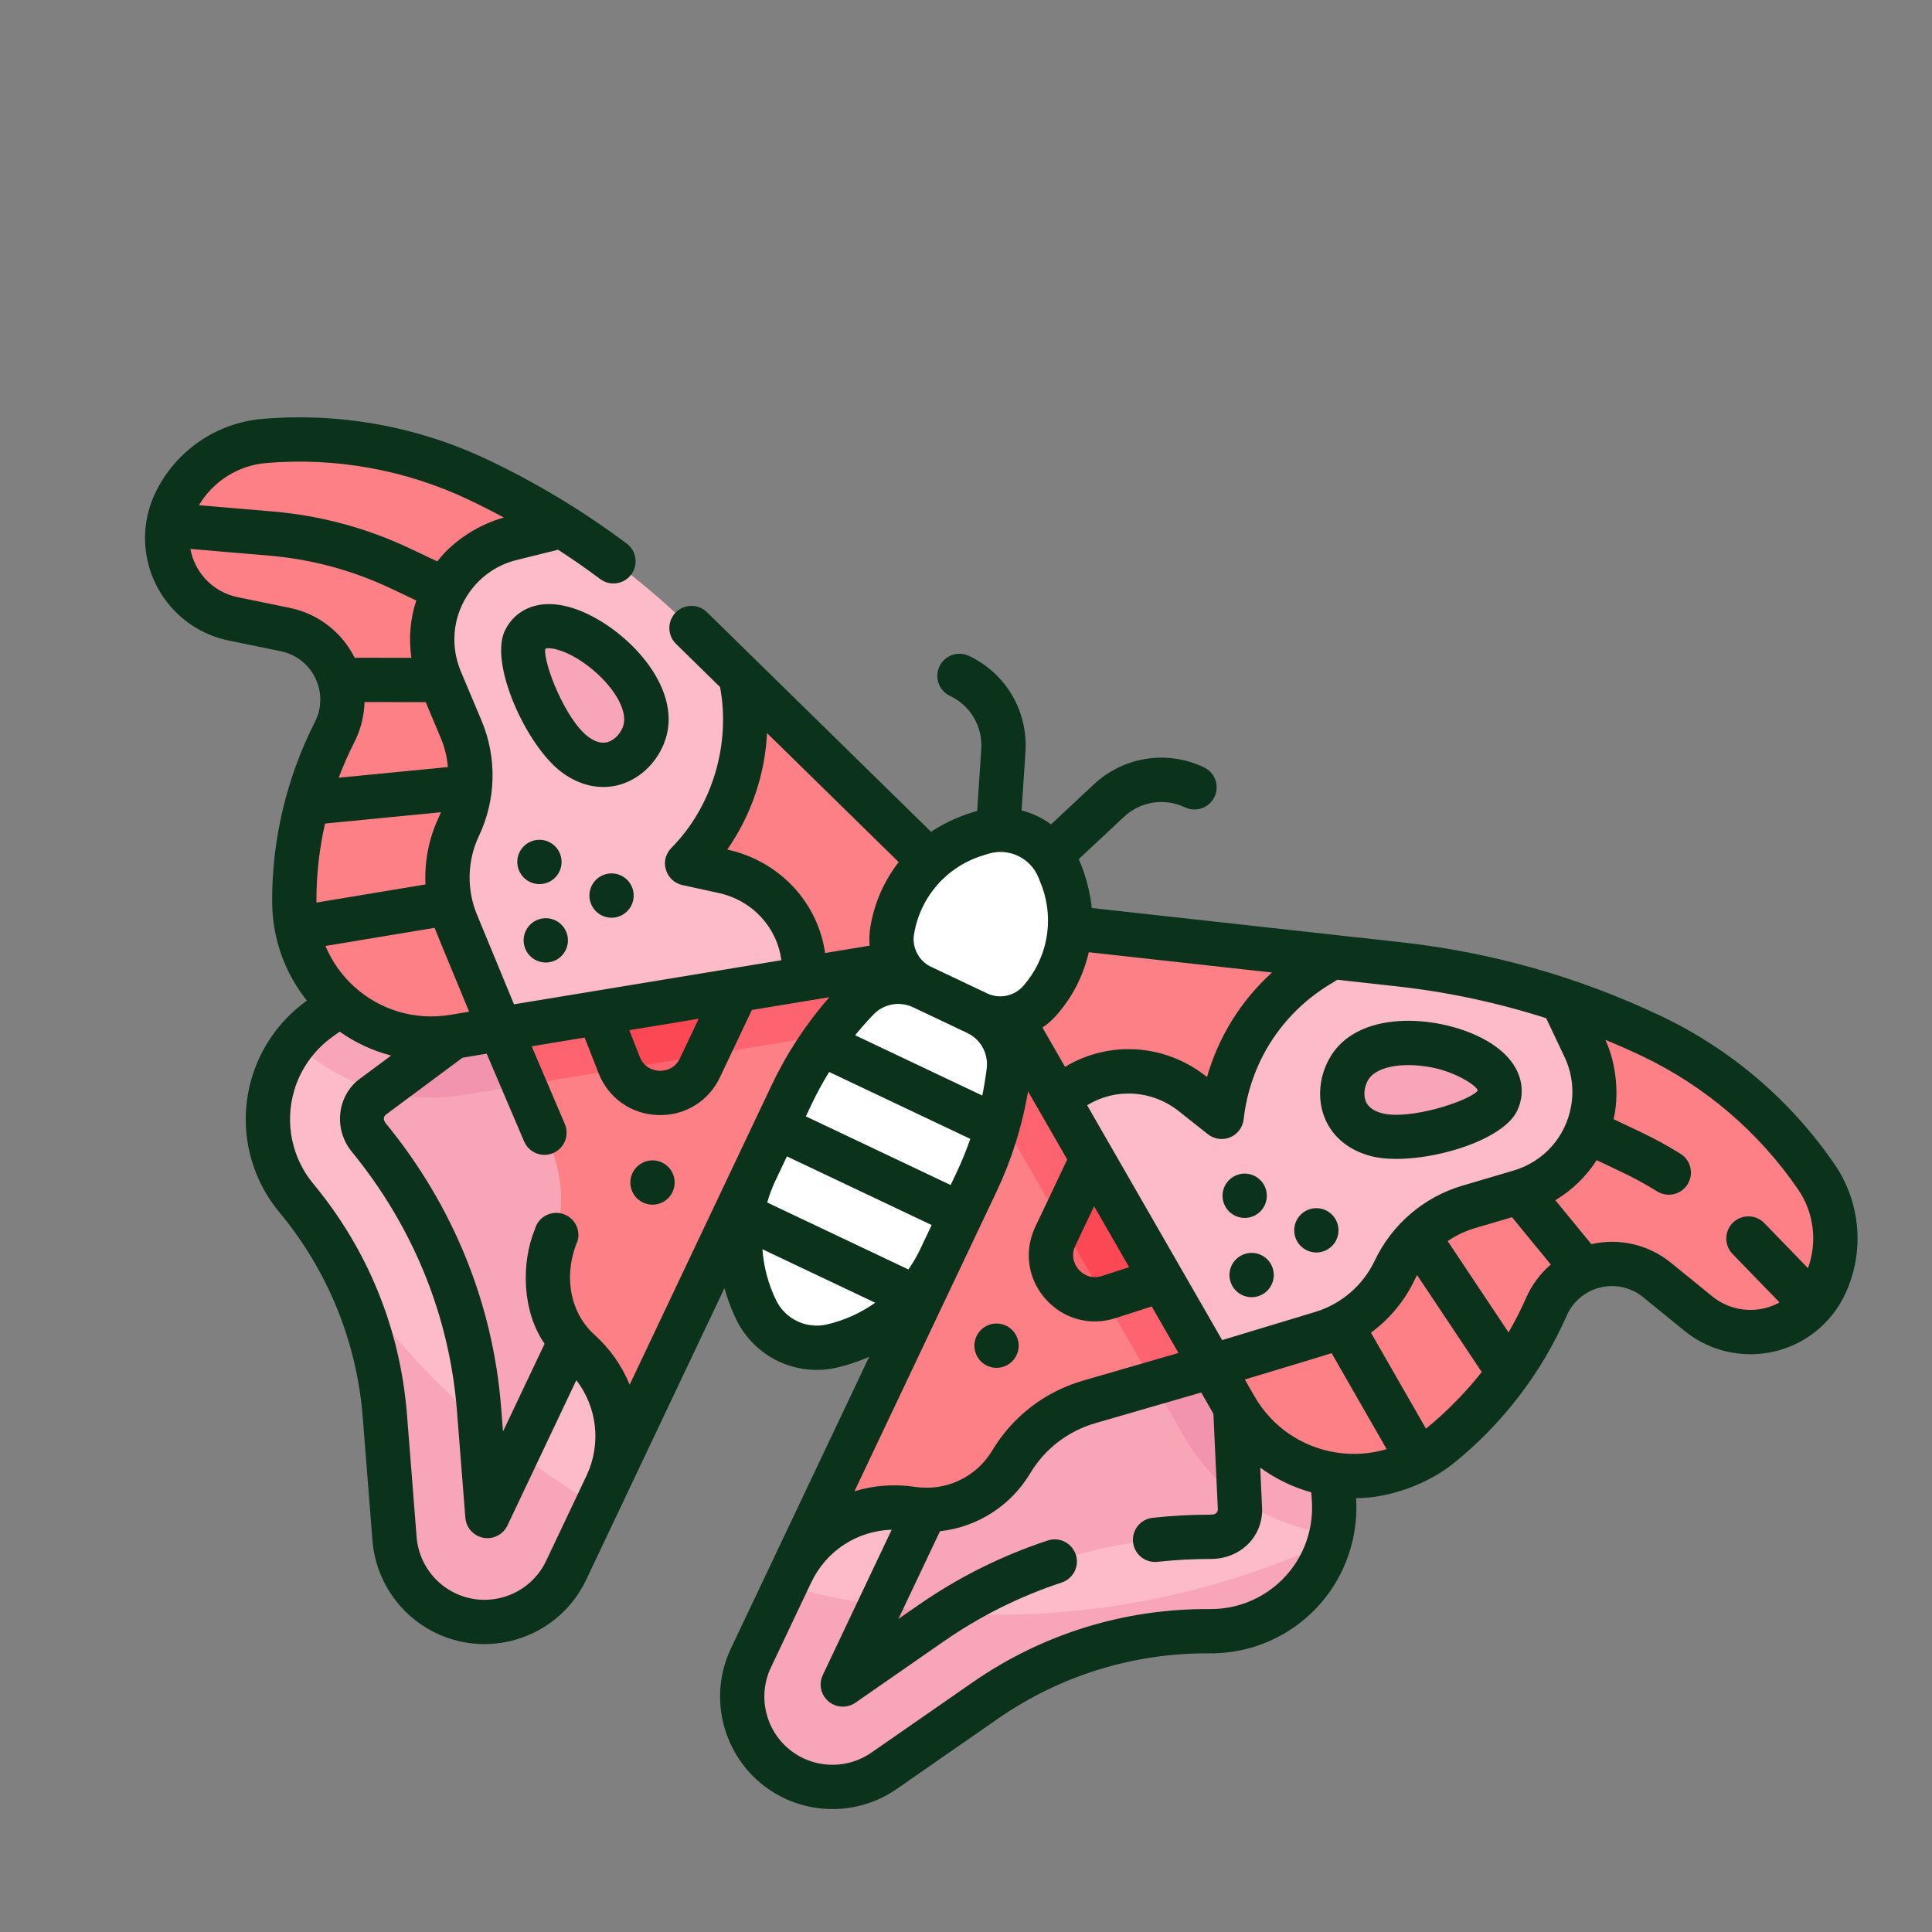 <svg width="146" height="146" viewBox="0 0 146 146" fill="none" xmlns="http://www.w3.org/2000/svg">
<rect x="0" y="0" width="146" height="146" fill="#808080" stroke="none"/>
<g clip-path="url(#clip0_228_5416)">
<path d="M74.408 71.796L73.484 73.203L74.198 71.697L74.408 71.796Z" fill="#FD646F"/>
<path d="M73.484 73.203L71.522 77.342L71.169 76.728L73.484 73.203Z" fill="#FD646F"/>
<path d="M99.504 117.828C99.294 118.27 99.05 118.697 98.77 119.105C97.894 120.384 96.823 120.53 95.49 121.227C94.155 121.923 92.654 122.297 91.103 122.286C85.033 122.24 78.916 124.015 73.929 127.476L66.812 132.886C65.808 133.582 64.657 133.983 63.48 134.079C62.303 134.178 61.891 134.292 60.788 133.769C57.383 132.154 56.057 129.188 57.672 125.783L59.343 119.818L59.791 118.874C61.428 115.422 64.813 112.559 68.589 113.125C70.082 113.351 71.573 113.115 72.883 112.496C74.193 111.88 75.323 110.882 76.101 109.584C76.761 108.485 77.616 107.53 78.615 106.761C79.612 105.991 80.754 105.407 81.987 105.051L95.354 102.084L100.176 111.323L100.298 113.134C100.356 114.009 100.618 115.91 100.618 115.91C100.576 116.105 100.528 116.299 100.474 116.492C100.473 116.492 99.725 117.36 99.504 117.828Z" fill="#FCBBC6"/>
<path d="M72.289 109.164L64.049 126.542C63.952 126.748 64.19 126.951 64.378 126.821L70.373 122.66C76.602 118.335 83.903 116.132 91.486 116.137C92.726 116.138 93.669 115.317 93.707 114.045L93.023 97.963L72.289 109.164Z" fill="#F9A5B8"/>
<path d="M95.354 102.084L82.305 105.943C81.072 106.299 79.93 106.884 78.933 107.653C77.934 108.422 77.079 109.377 76.419 110.476C75.641 111.774 74.51 112.772 73.201 113.388C71.89 114.007 70.4 114.243 68.907 114.017C65.13 113.451 61.427 115.422 59.791 118.874L71.059 95.108L67.625 85.56L74.198 71.697L79.614 74.264L95.354 102.084Z" fill="#FD8087"/>
<path d="M100.618 115.909C100.443 115.888 100.268 115.865 100.093 115.839C98.667 115.622 97.283 115.198 95.98 114.58C93.24 113.281 90.992 111.205 89.482 108.577L87.145 104.511L95.354 102.083L100.66 111.088C100.729 112.429 100.96 114.065 100.682 115.59C100.657 115.702 100.683 115.59 100.618 115.909Z" fill="#F9A5B8"/>
<path d="M93.671 113.221C91.967 111.996 90.542 110.424 89.482 108.577L87.145 104.511L88.42 102.588L93.225 102.714L93.671 113.221Z" fill="#F294AD"/>
<path d="M95.354 102.084L87.145 104.511L71.522 77.342L73.484 73.203L74.408 71.796L79.614 74.264L95.354 102.084Z" fill="#FD646F"/>
<path d="M137.888 97.153L136.694 98.202L135.663 99.667C135.603 99.706 135.541 99.743 135.479 99.78C134.444 100.4 133.229 100.718 131.969 100.657C130.644 100.591 129.374 100.103 128.344 99.266L125.225 96.728C124.883 96.45 124.516 96.219 124.131 96.036C123.303 95.644 122.394 95.473 121.493 95.526C121.493 95.526 119.676 94.483 118.872 95.005C118.661 95.141 118.27 96.839 118.27 96.839C117.705 97.329 117.245 97.933 116.923 98.612C116.902 98.657 116.88 98.703 116.861 98.748C116.331 99.955 115.719 101.118 115.029 102.231L113.579 103.152L112.95 105.147C111.727 106.659 110.398 107.979 108.877 109.212L108.846 109.237C108.765 109.302 108.683 109.366 108.601 109.429L106.912 109.567L105.642 111C105.442 111.067 105.241 111.129 105.038 111.185C103.66 111.559 102.208 111.648 100.766 111.429C97.65 110.952 94.921 109.084 93.349 106.351L91.543 103.21L99.062 100.365C100.279 99.996 101.388 99.381 102.331 98.569C103.274 97.759 104.048 96.751 104.592 95.603C105.691 93.287 107.725 91.547 110.184 90.821L114.046 89.681C116.226 89.041 117.986 87.502 118.932 85.506C119.227 84.883 119.443 84.215 119.567 83.516C119.855 81.903 119.632 80.242 118.932 78.762L118.049 75.577C120.342 76.341 122.588 77.243 124.778 78.281C127.296 79.476 129.634 80.994 131.734 82.787C133.835 84.581 135.698 86.652 137.272 88.952C138.097 90.155 138.569 91.535 138.68 92.941C138.791 94.347 138.513 95.835 137.888 97.153Z" fill="#FD8087"/>
<path d="M87.677 96.762L83.782 98.019C81.006 98.914 78.503 96.06 79.752 93.424L82.538 87.548L88.918 89.774L87.677 96.762Z" fill="#FD646F"/>
<path d="M87.678 96.762L83.782 98.019C83.674 98.055 83.567 98.083 83.462 98.107L80.213 92.455L82.538 87.549L88.259 89.543L88.917 89.773L88.79 90.484L87.678 96.762Z" fill="#FC4855"/>
<path d="M100.197 73.518C100.197 73.518 93.727 81.105 93.111 85.612C93.087 85.793 92.874 85.872 92.74 85.749C88.724 82.121 84.217 80.717 79.981 83.099L79.98 83.101L76.406 76.885L80.851 70.119L100.394 72.281L100.197 73.518Z" fill="#FD8087"/>
<path d="M119.739 85.889C118.793 87.885 117.033 89.424 114.853 90.064L110.991 91.204C108.533 91.93 106.498 93.669 105.399 95.986C104.855 97.133 104.081 98.141 103.138 98.951C102.195 99.764 101.086 100.379 99.869 100.748L91.543 103.21L79.98 83.101L79.981 83.099C83.725 79.859 87.983 80.478 92 84.106C92.134 84.229 92.347 84.15 92.371 83.968C92.987 79.462 95.819 75.266 99.57 72.994L100.394 72.281L105.716 72.871C109.021 73.238 112.283 73.878 115.47 74.782C116.337 75.027 117.197 75.292 118.049 75.577L119.739 79.144C120.439 80.625 120.662 82.286 120.374 83.898C120.25 84.597 120.034 85.266 119.739 85.889Z" fill="#FCBBC6"/>
<path d="M113.142 83.223C112.397 84.752 106.727 86.43 104.047 85.753C101.349 85.071 100.957 82.618 101.89 80.867C104.12 76.683 114.891 79.635 113.142 83.223Z" fill="#F9A5B8"/>
<path d="M21.144 80.586C20.934 81.028 20.758 81.487 20.619 81.962C20.183 83.45 20.134 84.997 20.438 86.469C20.744 87.943 21.404 89.343 22.394 90.536C23.849 92.288 25.086 94.192 26.09 96.207C28.471 99.32 29.64 102.573 29.938 106.355L30.672 115.414C30.768 116.632 31.186 117.776 31.856 118.748C32.526 119.723 33.448 120.521 34.551 121.044C37.957 122.658 40.365 121.385 41.98 117.98L45.102 113.775L45.824 112.251C47.461 108.8 47.535 104.367 44.707 101.802C43.587 100.789 42.827 99.485 42.476 98.079C42.124 96.675 42.182 95.169 42.694 93.745C43.128 92.538 43.326 91.271 43.288 90.011C43.253 88.752 42.983 87.498 42.479 86.318L36.316 74.091L26.11 76.205L24.631 77.257C23.917 77.766 22.28 78.766 22.28 78.766C21.834 79.326 21.452 79.936 21.144 80.586Z" fill="#FCBBC6"/>
<path d="M63.473 135.016C62.295 135.114 61.093 134.906 59.989 134.382C56.585 132.768 55.133 128.699 56.747 125.293L59.343 119.818C70.831 123.026 83.389 122.839 95.476 118.528C97.186 117.918 98.853 117.238 100.473 116.492C100.333 116.989 100.151 117.474 99.929 117.941C99.719 118.383 99.474 118.81 99.195 119.217C98.317 120.497 97.152 121.514 95.818 122.211C94.484 122.907 92.983 123.281 91.432 123.271C85.362 123.223 79.428 125.058 74.441 128.519L66.805 133.823C65.8 134.52 64.649 134.919 63.473 135.016Z" fill="#F9A5B8"/>
<path d="M42.781 118.671C41.164 122.076 37.096 123.527 33.691 121.913C32.588 121.39 31.665 120.591 30.996 119.617C30.327 118.645 29.907 117.501 29.811 116.282L29.084 107.013C28.772 103.056 27.666 99.225 25.85 95.741C30.914 103.228 37.535 109.338 45.102 113.775L42.781 118.671Z" fill="#F9A5B8"/>
<path d="M45.432 96.43L37.192 113.808C37.094 114.014 36.786 113.958 36.768 113.73L36.196 106.455C35.601 98.895 32.686 91.848 27.883 85.98C27.098 85.021 27.137 83.771 28.097 82.936L40.981 73.288L45.432 96.43Z" fill="#F9A5B8"/>
<path d="M64.049 126.542L66.51 121.353C68.168 121.605 69.841 121.785 71.524 121.893C71.136 122.14 70.753 122.395 70.373 122.659L64.378 126.821C64.19 126.952 63.952 126.748 64.049 126.542Z" fill="#F294AD"/>
<path d="M36.768 113.73L36.275 107.459C37.197 108.258 38.143 109.024 39.112 109.759L37.192 113.808C37.094 114.014 36.785 113.958 36.768 113.73Z" fill="#F294AD"/>
<path d="M36.316 74.091L41.587 86.636C42.092 87.816 42.361 89.07 42.397 90.329C42.434 91.589 42.236 92.856 41.802 94.062C41.29 95.487 41.233 96.993 41.584 98.397C41.935 99.803 42.695 101.107 43.815 102.119C46.643 104.685 47.461 108.8 45.824 112.251L57.093 88.486L66.659 85.102L73.232 71.238L67.817 68.67L36.316 74.091Z" fill="#FD8087"/>
<path d="M22.28 78.766C22.407 78.888 22.536 79.008 22.667 79.127C23.738 80.094 24.942 80.898 26.245 81.515C28.985 82.814 32.015 83.241 35.005 82.747L39.632 81.983L36.316 74.091L25.987 75.682C24.904 76.477 23.491 77.334 22.487 78.513C22.416 78.604 22.486 78.513 22.28 78.766Z" fill="#F9A5B8"/>
<path d="M28.758 82.443C30.785 82.986 32.904 83.095 35.005 82.747L39.632 81.983L40.314 79.779L37.175 76.138L28.758 82.443Z" fill="#F294AD"/>
<path d="M36.316 74.091L39.632 81.983L70.555 76.884L72.518 72.744L73.022 71.139L67.817 68.671L36.316 74.091Z" fill="#FD646F"/>
<path d="M13.214 38.039L13.158 39.628L12.675 41.353C12.684 41.424 12.694 41.495 12.705 41.567C12.88 42.761 13.402 43.903 14.248 44.839C15.136 45.824 16.319 46.498 17.619 46.766L21.557 47.574C21.989 47.663 22.4 47.801 22.785 47.984C23.613 48.376 24.321 48.972 24.85 49.703C24.85 49.703 26.808 50.449 26.913 51.403C26.94 51.652 25.873 53.029 25.873 53.029C25.851 53.777 25.675 54.515 25.353 55.194C25.332 55.239 25.31 55.285 25.287 55.329C24.688 56.502 24.175 57.713 23.75 58.951L23.954 60.657L22.808 62.406C22.412 64.31 22.23 66.175 22.239 68.132L22.239 68.172C22.24 68.276 22.242 68.38 22.245 68.484L23.208 69.879L22.902 71.769C22.976 71.966 23.055 72.162 23.141 72.354C23.723 73.657 24.573 74.838 25.656 75.816C27.997 77.926 31.17 78.857 34.281 78.344L37.856 77.754L35.3 70.132C34.815 68.957 34.59 67.709 34.621 66.464C34.652 65.222 34.943 63.984 35.487 62.837C36.585 60.52 36.644 57.844 35.65 55.481L34.089 51.77C33.204 49.676 33.282 47.34 34.229 45.344C34.524 44.721 34.905 44.132 35.368 43.593C36.434 42.35 37.861 41.471 39.45 41.076L42.475 39.744C40.433 38.452 38.312 37.284 36.122 36.246C33.604 35.052 30.949 34.203 28.231 33.712C25.513 33.22 22.73 33.089 19.954 33.325C18.5 33.449 17.133 33.956 15.974 34.76C14.815 35.564 13.839 36.721 13.214 38.039Z" fill="#FD8087"/>
<path d="M45.295 76.667L46.787 80.478C47.851 83.194 51.645 83.326 52.895 80.69L55.681 74.814L49.92 71.284L45.295 76.667Z" fill="#FD646F"/>
<path d="M45.294 76.666L46.786 80.478C46.827 80.584 46.873 80.684 46.921 80.781L53.354 79.72L55.68 74.814L50.516 71.647L49.921 71.283L49.451 71.831L45.294 76.666Z" fill="#FC4855"/>
<path d="M55.367 52.262C55.367 52.262 53.588 62.073 50.489 65.402C50.364 65.535 50.437 65.75 50.617 65.776C55.968 66.59 59.907 69.19 60.744 73.978L60.743 73.98L67.818 72.813L70.243 65.089L56.2 51.326L55.367 52.262Z" fill="#FD8087"/>
<path d="M33.422 44.961C32.476 46.957 32.398 49.294 33.282 51.387L34.843 55.098C35.837 57.461 35.778 60.137 34.68 62.454C34.136 63.601 33.845 64.839 33.815 66.081C33.783 67.326 34.008 68.574 34.493 69.749L37.856 77.754L60.743 73.98L60.744 73.978C60.883 69.028 57.71 66.123 52.358 65.31C52.178 65.283 52.105 65.068 52.23 64.935C55.329 61.606 56.786 56.758 56.17 52.416L56.201 51.326L52.377 47.579C50 45.252 47.44 43.132 44.723 41.237C43.984 40.721 43.236 40.222 42.475 39.743L38.644 40.693C37.054 41.087 35.627 41.967 34.561 43.21C34.098 43.748 33.717 44.338 33.422 44.961Z" fill="#FCBBC6"/>
<path d="M39.661 48.382C38.949 49.926 41.237 55.378 43.458 57.025C45.693 58.682 47.841 57.434 48.606 55.602C50.434 51.228 41.332 44.757 39.661 48.382Z" fill="#F9A5B8"/>
<path d="M73.888 76.585L69.644 74.572C68.039 73.811 67.132 72.078 67.423 70.325C67.991 66.905 70.436 64.096 73.746 63.062L74.198 62.921C76.564 62.182 79.101 63.385 80.027 65.685L80.204 66.125C81.498 69.341 80.871 73.012 78.582 75.616C77.409 76.951 75.493 77.346 73.888 76.585Z" fill="white"/>
<path d="M59.541 101.361C58.498 100.867 57.654 100.032 57.149 98.994C55.535 95.681 55.515 91.815 57.093 88.486L59.827 82.72C61.086 80.066 62.764 77.632 64.797 75.512C66.072 74.183 68.055 73.818 69.72 74.608L73.813 76.549C75.478 77.338 76.451 79.104 76.228 80.933C75.874 83.848 75.052 86.688 73.793 89.342L71.059 95.108C69.481 98.437 66.475 100.868 62.889 101.715C61.765 101.981 60.584 101.856 59.541 101.361Z" fill="white"/>
<path d="M67.757 135.196L75.394 129.894C80.122 126.612 85.663 124.9 91.419 124.943C95.081 124.971 98.504 123.184 100.575 120.163C101.965 118.135 102.64 115.668 102.477 113.215C104.911 113.22 107.889 112.194 109.93 110.512C113.578 107.556 116.505 103.721 118.394 99.422C118.687 98.753 119.166 98.189 119.779 97.791C121.143 96.906 122.907 97.001 124.168 98.026L127.288 100.564C128.603 101.634 130.193 102.244 131.886 102.328C135.091 102.487 138.05 100.716 139.425 97.817C140.925 94.655 140.629 90.895 138.653 88.007C135.343 83.167 130.793 79.28 125.495 76.768C119.303 73.832 112.71 71.961 105.899 71.207L82.504 68.617C82.423 67.673 82.084 66.167 81.52 64.923L84.938 61.729C86.191 60.558 88.002 60.276 89.552 61.011C90.387 61.407 91.385 61.051 91.781 60.216C92.177 59.381 91.82 58.383 90.986 57.987C88.186 56.659 84.915 57.169 82.652 59.284L79.428 62.297C78.76 61.807 78.003 61.448 77.201 61.241L77.493 56.837C77.698 53.747 76.022 50.892 73.223 49.565C72.388 49.169 71.39 49.525 70.994 50.36C70.598 51.195 70.954 52.193 71.789 52.589C73.339 53.324 74.267 54.905 74.153 56.616L73.844 61.281C72.824 61.562 71.56 62.059 70.358 62.857L53.423 46.262C52.761 45.617 51.702 45.63 51.056 46.291C50.595 46.765 50.47 47.441 50.678 48.024C50.761 48.256 50.897 48.474 51.086 48.658L54.416 51.921C55.217 56.196 53.866 60.917 50.731 64.081C50.443 64.372 50.064 65.005 50.352 65.813C50.545 66.355 51.005 66.762 51.571 66.885L54.297 67.48C56.873 68.043 58.724 70.091 59.047 72.563L38.843 75.895L36.042 69.112C35.253 67.203 35.309 65.037 36.194 63.17C37.495 60.427 37.565 57.247 36.387 54.449L34.825 50.739C33.91 48.559 34.294 46.092 35.833 44.298C36.677 43.314 37.788 42.629 39.047 42.318L42.175 41.543C43.26 42.247 44.323 42.984 45.356 43.758C46.096 44.312 47.144 44.161 47.699 43.421C48.252 42.681 48.102 41.633 47.362 41.079C44.083 38.623 40.543 36.488 36.841 34.733C31.542 32.22 25.654 31.157 19.811 31.658C16.324 31.957 13.227 34.107 11.728 37.269C10.353 40.168 10.855 43.58 13.007 45.961C14.143 47.219 15.622 48.063 17.282 48.405L21.221 49.214C22.814 49.541 24.003 50.847 24.181 52.463C24.261 53.19 24.128 53.917 23.796 54.568C21.662 58.751 20.545 63.444 20.566 68.142L20.567 68.18C20.573 69.55 20.814 70.895 21.266 72.163C21.711 73.409 22.364 74.577 23.193 75.618C21.189 77.045 19.705 79.13 19.015 81.491C17.986 85.006 18.769 88.787 21.108 91.605C24.784 96.033 26.967 101.407 27.417 107.145L28.146 116.414C28.205 117.166 28.364 117.898 28.612 118.593C29.36 120.69 30.917 122.449 32.977 123.425C37.21 125.433 42.288 123.621 44.295 119.388L54.746 97.346C54.874 97.827 55.186 98.784 55.644 99.726C56.313 101.1 57.443 102.217 58.824 102.872C60.205 103.527 61.785 103.694 63.273 103.343C64.11 103.145 64.916 102.87 65.686 102.53L55.234 124.575C54.23 126.691 54.181 129.019 54.913 131.069C55.644 133.118 57.155 134.889 59.271 135.893C62.012 137.193 65.264 136.926 67.757 135.196ZM15.034 38.179C16.101 36.378 17.99 35.174 20.096 34.993C25.349 34.543 30.643 35.499 35.406 37.757C36.309 38.185 37.2 38.638 38.081 39.112C36.325 39.581 34.304 40.778 33.046 42.427L31.001 41.457C27.723 39.903 24.228 38.959 20.614 38.653L15.034 38.179ZM26.801 49.705C25.852 47.801 24.074 46.384 21.895 45.936L17.956 45.127C16.998 44.93 16.145 44.442 15.489 43.717C14.908 43.073 14.537 42.297 14.388 41.483L20.331 41.988C23.545 42.261 26.652 43.1 29.567 44.482L31.457 45.378C31 46.769 30.873 48.249 31.09 49.712L26.801 49.705ZM25.597 58.772C25.94 57.857 26.333 56.96 26.777 56.09C27.26 55.142 27.519 54.107 27.546 53.054L32.17 53.06L33.301 55.749C33.601 56.462 33.783 57.211 33.847 57.967L25.597 58.772ZM23.915 68.207C23.914 68.192 23.913 68.178 23.913 68.164L23.913 68.126C23.904 66.145 24.126 64.166 24.562 62.236L33.326 61.381C33.277 61.501 33.225 61.619 33.169 61.737C32.408 63.34 32.069 65.096 32.154 66.837L23.915 68.207ZM111.972 103.681C110.934 105.027 109.265 106.76 107.759 107.961L103.603 100.712C105.005 99.676 106.151 98.305 106.911 96.701C106.967 96.584 107.025 96.468 107.087 96.354L111.972 103.681ZM104.789 109.511C103.577 109.869 102.289 109.966 101.017 109.773C98.391 109.372 96.124 107.821 94.8 105.517L94.071 104.249C94.326 104.164 100.31 102.376 100.63 102.257L104.789 109.511ZM113.999 100.688L109.4 93.79C110.026 93.361 110.721 93.028 111.463 92.809L114.261 91.984L117.192 95.559C116.394 96.246 115.757 97.102 115.329 98.076C114.936 98.971 114.49 99.843 113.999 100.688ZM124.06 79.793C128.824 82.051 132.914 85.545 135.89 89.897C137.083 91.641 137.347 93.866 136.627 95.832L133.327 92.428C132.683 91.765 131.624 91.748 130.96 92.392C130.474 92.863 130.335 93.558 130.549 94.157C130.627 94.375 130.752 94.581 130.924 94.758L134.478 98.424C133.753 98.823 132.919 99.028 132.052 98.985C131.075 98.936 130.158 98.585 129.399 97.968L126.28 95.43C124.554 94.026 122.332 93.547 120.257 94.018L117.536 90.699C118.805 89.942 119.87 88.906 120.659 87.673L122.55 88.57C123.466 89.004 124.367 89.496 125.228 90.031C126.013 90.519 127.045 90.278 127.533 89.494C128.021 88.709 127.78 87.677 126.995 87.189C126.027 86.586 125.014 86.034 123.984 85.545L121.939 84.576C122.345 82.869 122.198 80.496 121.319 78.581C122.241 78.962 123.156 79.364 124.06 79.793ZM105.53 74.534C109.388 74.961 113.171 75.77 116.844 76.945L118.225 79.861C118.781 81.033 118.954 82.326 118.726 83.603C118.311 85.93 116.645 87.79 114.378 88.459L110.516 89.598C107.603 90.457 105.187 92.524 103.887 95.267C103.001 97.134 101.36 98.547 99.382 99.145L92.358 101.27L82.154 83.524C84.284 82.214 87.035 82.348 89.092 83.979L91.278 85.713C91.755 86.091 92.399 86.181 92.961 85.947C93.522 85.713 93.913 85.193 93.981 84.588C94.457 80.354 96.812 76.648 100.444 74.42L101.064 74.04L105.53 74.534ZM85.329 95.76L83.267 96.425C82.306 96.735 81.683 96.133 81.514 95.942C81.346 95.75 80.831 95.053 81.263 94.141L82.68 91.153L85.329 95.76ZM96.123 73.493C93.778 75.618 92.084 78.34 91.213 81.389L91.172 81.357C88.011 78.849 83.783 78.631 80.484 80.621L78.779 77.654C79.164 77.392 79.521 77.08 79.838 76.72C81.063 75.326 81.884 73.688 82.278 71.96L96.123 73.493ZM60.899 84.363L61.338 83.436C61.734 82.6 62.178 81.792 62.659 81.007L73.324 86.064C73.022 86.933 72.676 87.788 72.28 88.624L71.84 89.551L60.899 84.363ZM70.406 92.575L70.229 92.948L69.545 94.39C69.287 94.934 68.987 95.449 68.648 95.932L57.978 90.873C58.13 90.334 58.328 89.803 58.568 89.285L59.467 87.388L70.406 92.575ZM64.622 78.233C65.06 77.695 65.521 77.174 66.003 76.67C66.781 75.86 67.984 75.638 68.999 76.119L73.096 78.061C73.736 78.365 74.207 78.903 74.433 79.539C74.566 79.912 74.616 80.318 74.566 80.73C74.481 81.422 74.369 82.109 74.23 82.789L64.622 78.233ZM74.243 64.659L74.695 64.518C76.218 64.043 77.878 64.829 78.473 66.309C78.563 66.542 78.538 66.449 78.759 67.036C79.676 69.608 79.139 72.446 77.324 74.51C76.648 75.28 75.529 75.511 74.604 75.072C74.485 75.016 70.585 73.166 70.36 73.06C69.434 72.621 68.905 71.609 69.073 70.598C69.54 67.785 71.521 65.509 74.243 64.659ZM51.384 79.973C50.952 80.885 50.086 80.927 49.831 80.918C49.576 80.91 48.715 80.808 48.347 79.868L47.557 77.851L52.8 76.986L51.384 79.973ZM54.96 64.2C56.769 61.596 57.804 58.561 57.965 55.401L67.913 65.148C66.824 66.547 66.075 68.219 65.772 70.05C65.693 70.524 65.677 70.998 65.719 71.463L62.351 72.019C61.815 68.211 58.914 65.063 54.96 64.2ZM26.779 74.572C25.823 73.71 25.084 72.652 24.594 71.487L32.842 70.115C32.911 70.334 35.326 76.136 35.452 76.455L34.008 76.693C31.386 77.125 28.751 76.352 26.779 74.572ZM44.314 111.535L41.27 117.955C40.053 120.52 36.976 121.618 34.41 120.401C32.748 119.614 31.626 117.985 31.483 116.152L30.754 106.883C30.247 100.453 27.803 94.431 23.683 89.468C22.055 87.507 21.511 84.876 22.226 82.431C22.707 80.788 23.74 79.336 25.135 78.344L25.671 77.963C26.859 78.802 28.174 79.407 29.557 79.768L27.1 81.593C25.502 82.842 25.176 85.32 26.589 87.04C31.223 92.701 33.968 99.46 34.529 106.586L35.166 114.695C35.178 114.845 35.209 114.99 35.258 115.127C35.455 115.679 35.934 116.1 36.531 116.21C37.277 116.348 38.022 115.966 38.347 115.281L43.553 104.3C45.132 106.354 45.458 109.121 44.314 111.535ZM47.583 104.639C47.011 103.241 46.123 101.953 44.939 100.88C43.013 99.152 42.577 96.287 43.65 93.774C43.895 92.883 43.373 91.962 42.481 91.716C41.59 91.47 40.669 91.993 40.423 92.884C39.368 95.443 39.445 99.097 41.155 101.547L38.011 108.177L37.866 106.324C37.251 98.514 34.247 91.113 29.18 84.921C28.879 84.552 29.036 84.347 29.155 84.237L34.953 79.93L36.779 79.628L39.606 86.254C39.968 87.105 40.952 87.5 41.802 87.137C42.652 86.774 43.042 85.796 42.684 84.941L40.179 79.068L44.18 78.408L45.23 81.089C45.969 82.977 47.688 84.193 49.714 84.264C51.741 84.334 53.539 83.24 54.408 81.407L56.819 76.323L62.672 75.358C60.922 77.362 59.457 79.591 58.313 82.002C56.444 85.948 49.555 100.483 47.583 104.639ZM62.502 100.086C61.751 100.263 60.954 100.179 60.257 99.848C59.56 99.518 58.99 98.954 58.652 98.26C58.054 97.033 57.71 95.726 57.618 94.406L66.14 98.447C65.061 99.21 63.832 99.772 62.502 100.086ZM69.155 112.363C67.575 112.125 66.016 112.253 64.571 112.694C65.226 111.313 74.998 90.703 75.304 90.058C76.448 87.646 77.246 85.1 77.69 82.476L80.649 87.622L78.239 92.707C77.653 93.942 77.594 95.292 78.028 96.508C78.238 97.096 78.562 97.652 78.998 98.148C80.335 99.673 82.365 100.233 84.294 99.611L87.035 98.727L89.056 102.243L81.839 104.334C78.959 105.169 76.524 107.044 74.982 109.615C73.771 111.634 71.484 112.713 69.155 112.363ZM60.705 132.869C58.139 131.652 57.041 128.575 58.258 126.009L61.302 119.588C62.447 117.175 64.796 115.678 67.384 115.6L62.177 126.581C61.982 126.992 61.968 127.452 62.113 127.86C62.21 128.131 62.376 128.378 62.607 128.574C63.185 129.064 64.021 129.104 64.644 128.672L71.325 124.034C74.069 122.129 77.066 120.634 80.232 119.59C81.11 119.301 81.587 118.355 81.297 117.477C80.997 116.601 80.062 116.122 79.184 116.412C75.712 117.556 72.425 119.196 69.417 121.284L67.891 122.344L71.034 115.714C73.824 115.406 76.359 113.828 77.853 111.336C78.959 109.492 80.705 108.147 82.771 107.549L90.774 105.23L91.696 106.834L92.031 114.049C92.021 114.212 91.962 114.463 91.486 114.463C90.021 114.462 88.547 114.541 87.106 114.699C86.187 114.799 85.523 115.625 85.624 116.544C85.638 116.677 85.668 116.805 85.711 116.926C85.965 117.64 86.683 118.112 87.469 118.026C88.79 117.882 90.141 117.809 91.484 117.81C93.676 117.811 95.373 116.217 95.379 114.095C95.379 113.995 95.244 111.157 95.236 110.909C96.39 111.752 97.692 112.387 99.093 112.776L99.137 113.432C99.252 115.14 98.782 116.859 97.814 118.271C96.373 120.372 93.992 121.616 91.444 121.596C84.994 121.548 78.783 123.466 73.485 127.144L65.848 132.446C64.337 133.495 62.367 133.657 60.705 132.869Z" fill="#0B331C"/>
<path d="M100.039 84.301C100.077 84.407 100.119 84.512 100.165 84.615C100.77 85.982 102.003 86.962 103.636 87.375C106.845 88.186 113.423 86.462 114.645 83.956C115.393 82.422 115.132 80.053 111.937 78.424C108.517 76.679 102.445 76.265 100.412 80.079C99.698 81.419 99.566 82.972 100.039 84.301ZM108.073 80.643C110.098 80.999 111.797 82.185 111.655 82.444C110.932 83.238 106.53 84.654 104.456 84.13C103.824 83.97 103.41 83.677 103.225 83.26C103.027 82.807 103.079 82.192 103.366 81.653C103.9 80.652 105.836 80.236 108.073 80.643Z" fill="#0B331C"/>
<path d="M96.16 95.79C95.85 94.919 94.893 94.466 94.022 94.777C93.151 95.087 92.698 96.046 93.008 96.916C93.319 97.787 94.276 98.241 95.147 97.93C96.017 97.62 96.471 96.662 96.161 95.792L96.16 95.79Z" fill="#0B331C"/>
<path d="M97.9 93.538C98.21 94.408 99.168 94.862 100.038 94.552C100.909 94.241 101.363 93.284 101.052 92.413L101.052 92.411C100.741 91.541 99.784 91.088 98.913 91.398C98.043 91.709 97.59 92.667 97.9 93.538Z" fill="#0B331C"/>
<path d="M95.636 89.801L95.635 89.799C95.325 88.929 94.368 88.476 93.497 88.786C92.626 89.097 92.173 90.055 92.484 90.926C92.794 91.796 93.751 92.25 94.622 91.94C95.493 91.629 95.946 90.672 95.636 89.801Z" fill="#0B331C"/>
<path d="M76.883 101.13L76.883 101.128C76.572 100.258 75.615 99.805 74.745 100.115C73.874 100.426 73.421 101.384 73.731 102.255C74.041 103.125 74.999 103.58 75.87 103.269C76.74 102.958 77.194 102.001 76.883 101.13Z" fill="#0B331C"/>
<path d="M38.142 47.682C37.638 48.775 37.878 50.546 38.528 52.366C39.383 54.765 40.95 57.249 42.462 58.369C43.815 59.373 45.354 59.707 46.796 59.31C48.264 58.906 49.519 57.761 50.151 56.248C51.817 52.26 47.654 47.821 44.139 46.277C40.855 44.835 38.856 46.132 38.142 47.682ZM44.866 50.673C46.597 52.148 47.5 53.91 47.063 54.957C46.827 55.52 46.385 55.952 45.908 56.083C45.468 56.204 44.979 56.069 44.456 55.681C42.737 54.406 41.047 50.101 41.205 49.039C41.208 49.035 41.209 49.033 41.209 49.032C41.488 48.862 43.03 49.108 44.866 50.673Z" fill="#0B331C"/>
<path d="M40.682 69.486C39.811 69.796 39.358 70.755 39.669 71.625C39.979 72.496 40.936 72.95 41.807 72.639C42.678 72.329 43.131 71.371 42.821 70.501L42.82 70.499C42.51 69.628 41.553 69.175 40.682 69.486Z" fill="#0B331C"/>
<path d="M47.734 89.925C48.044 90.796 49.002 91.25 49.872 90.939C50.743 90.629 51.197 89.671 50.886 88.801L50.886 88.799C50.575 87.928 49.618 87.475 48.748 87.786C47.877 88.097 47.423 89.055 47.734 89.925Z" fill="#0B331C"/>
<path d="M41.327 66.714C42.198 66.403 42.651 65.446 42.341 64.575L42.34 64.573C42.03 63.703 41.073 63.25 40.202 63.56C39.331 63.871 38.878 64.829 39.189 65.7C39.499 66.57 40.456 67.024 41.327 66.714Z" fill="#0B331C"/>
<path d="M47.791 67.116L47.79 67.114C47.479 66.243 46.523 65.79 45.652 66.101C44.781 66.411 44.328 67.37 44.638 68.24C44.949 69.111 45.906 69.565 46.777 69.254C47.647 68.944 48.101 67.986 47.791 67.116Z" fill="#0B331C"/>
</g>
<defs>
<clipPath id="clip0_228_5416">
<rect width="114.243" height="114.243" fill="white" transform="translate(107.602) rotate(70.368)"/>
</clipPath>
</defs>
</svg>
